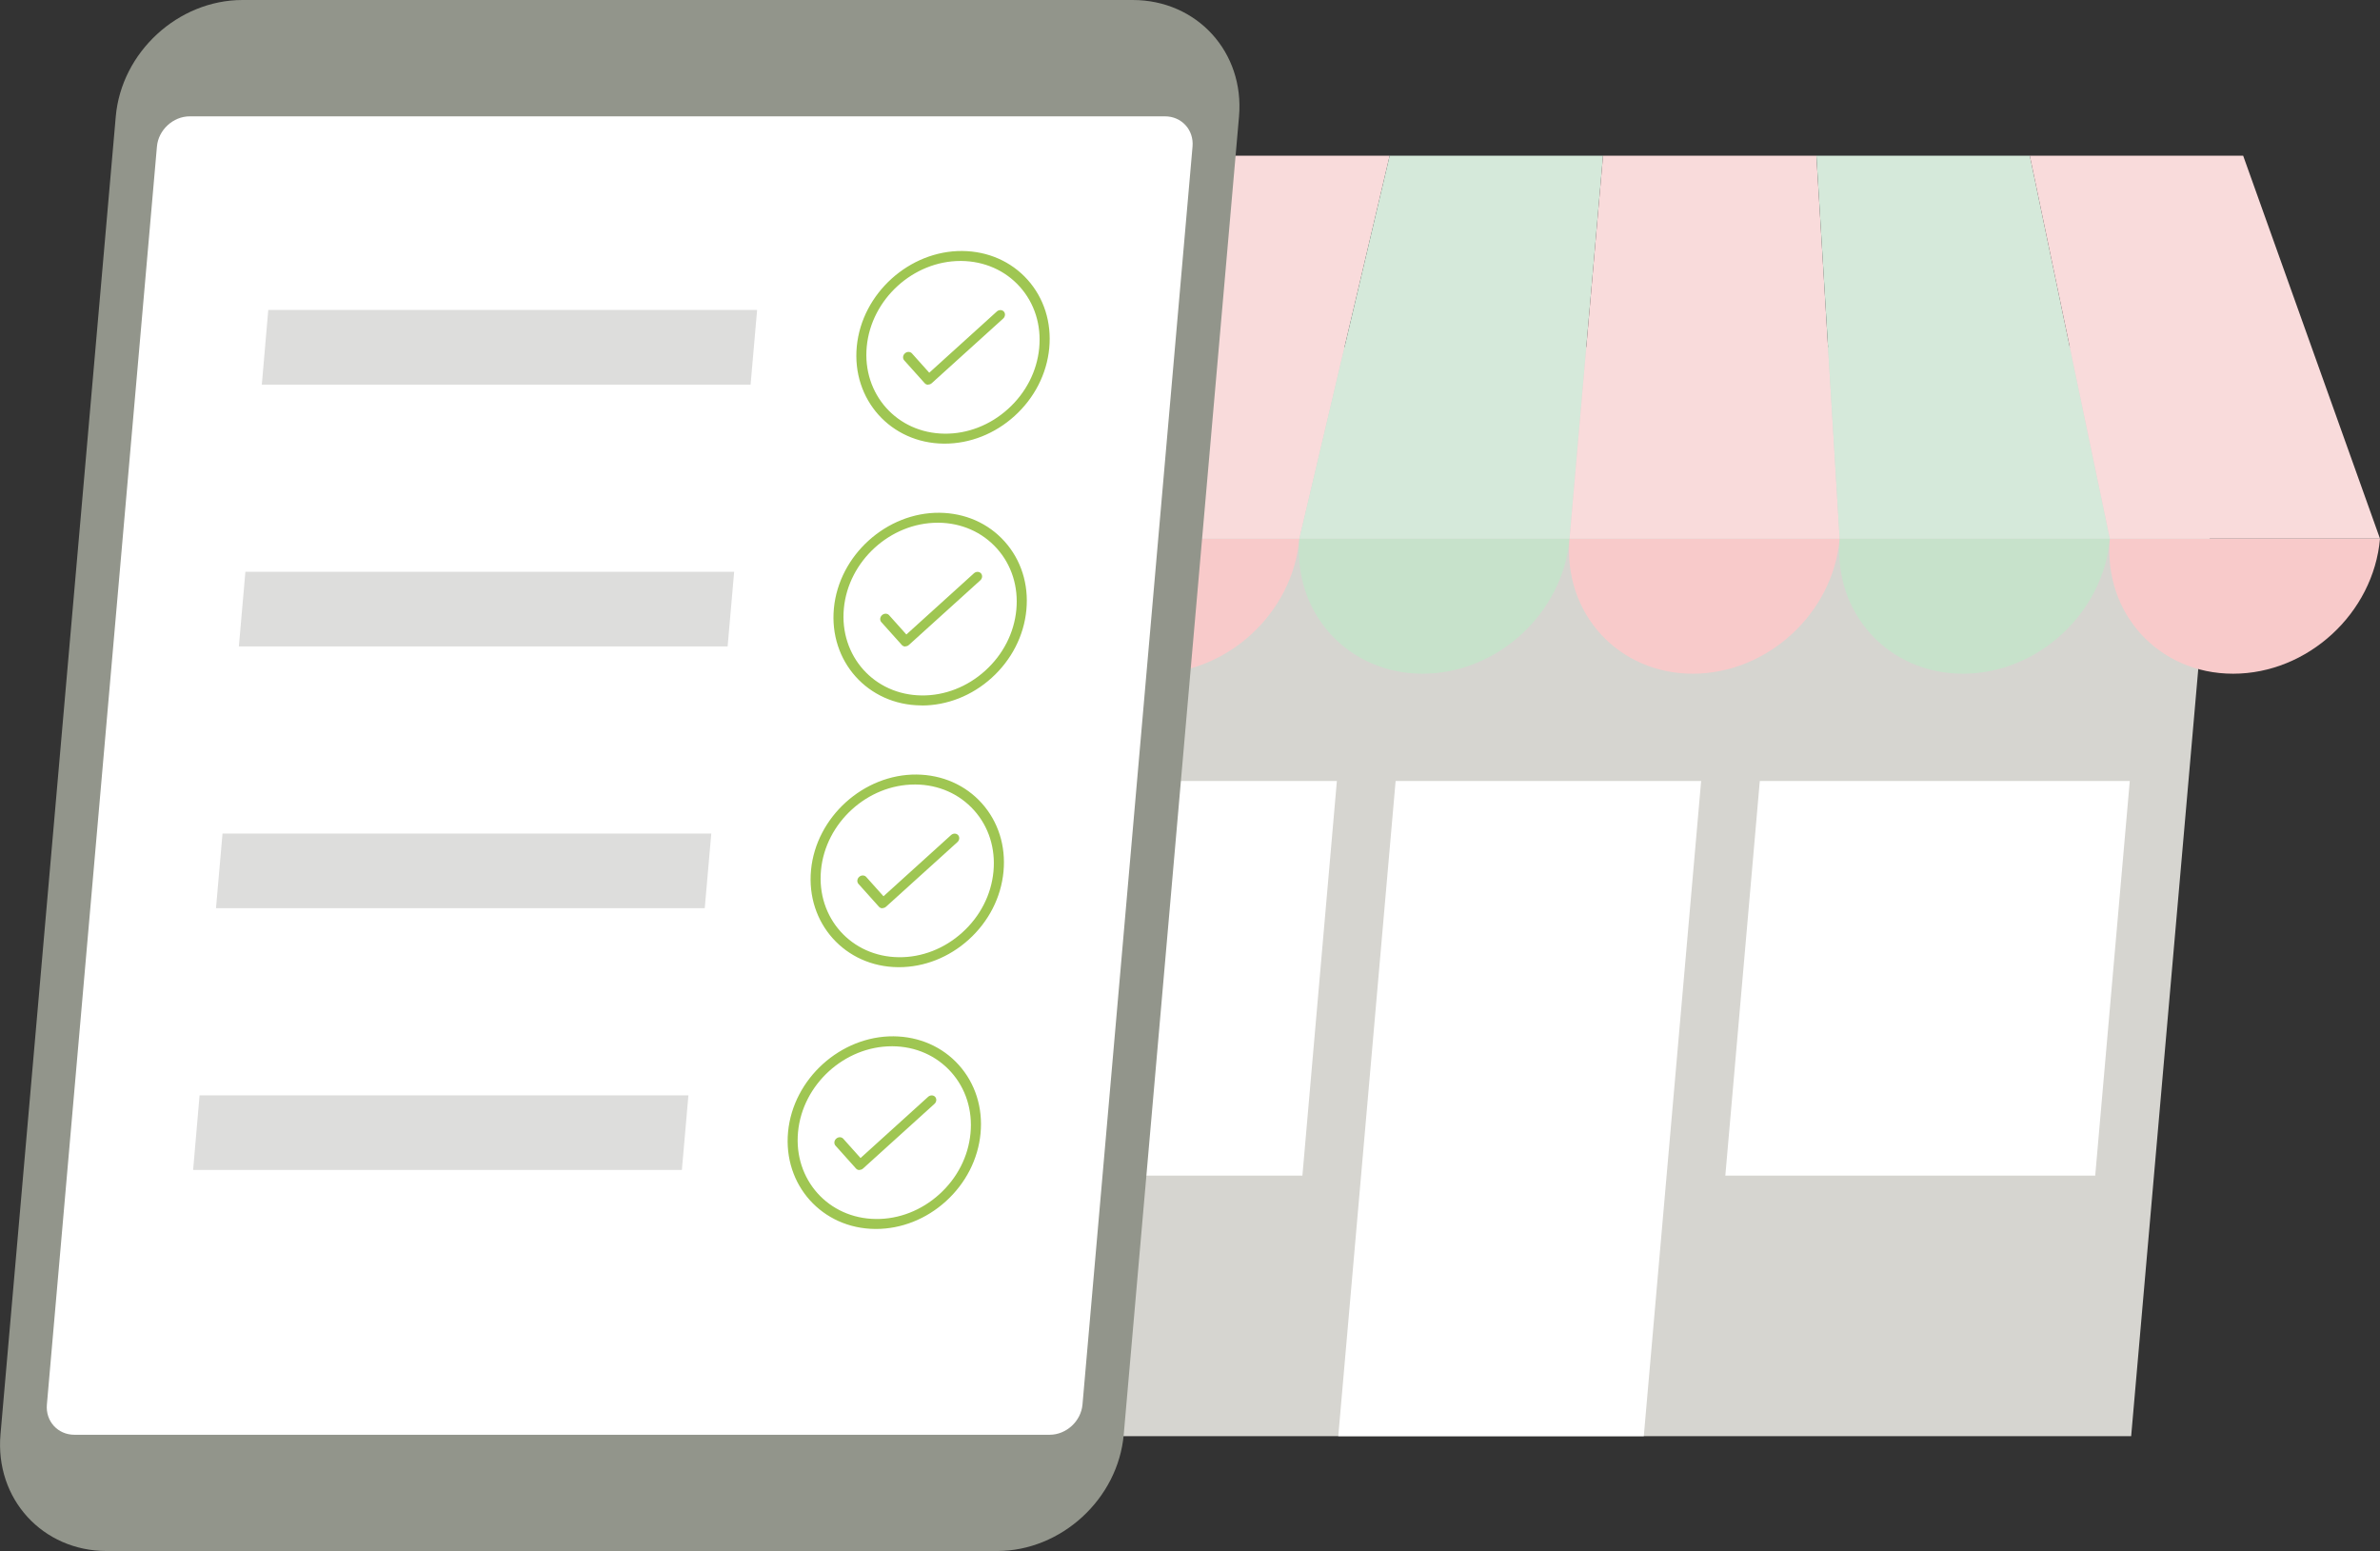 <svg viewBox="0 0 291.34 189.84" xmlns="http://www.w3.org/2000/svg"><rect x="0" y="0" width="291.34" height="189.84" fill="#333333" stroke="none"/><path d="M260.88 175.78 104.16 175.78 115.82 42.49 272.54 42.49 260.88 175.78Z" fill="#d6d5d0"/><path d="M126 65.93c-.8 9.13-8.85 16.53-17.98 16.53s-15.89-7.4-15.09-16.53h33.07Z" fill="#c7e2cb"/><path d="M159.06 65.93c-.8 9.13-8.85 16.53-17.98 16.53s-15.89-7.4-15.09-16.53h33.07Z" fill="#f8caca"/><path d="M192.13 65.93c-.8 9.13-8.85 16.53-17.98 16.53s-15.89-7.4-15.09-16.53h33.07Z" fill="#c7e2cb"/><path d="M225.2 65.93c-.8 9.13-8.85 16.53-17.98 16.53s-15.89-7.4-15.09-16.53h33.07Z" fill="#f8caca"/><path d="M258.27 65.93c-.8 9.13-8.85 16.53-17.98 16.53s-15.89-7.4-15.09-16.53h33.07Z" fill="#c7e2cb"/><path d="M291.34 65.93c-.8 9.13-8.85 16.53-17.98 16.53s-15.89-7.4-15.09-16.53h33.07Z" fill="#f8caca"/><path d="M126 65.93 92.93 65.93 117.87 19.06 143.99 19.06 126 65.93Z" fill="#d5e9da"/><path d="M159.06 65.93 126 65.93 143.99 19.06 170.11 19.06 159.06 65.93Z" fill="#f9dbdb"/><path d="M192.13 65.93 159.06 65.93 170.11 19.06 196.23 19.06 192.13 65.93Z" fill="#d5e9da"/><path d="M225.2 65.93 192.13 65.93 196.23 19.06 222.35 19.06 225.2 65.93Z" fill="#f9dbdb"/><path d="M258.27 65.93 225.2 65.93 222.35 19.06 248.47 19.06 258.27 65.93Z" fill="#d5e9da"/><path d="M291.34 65.93 258.27 65.93 248.47 19.06 274.59 19.06 291.34 65.93Z" fill="#f9dbdb"/><g fill="#ffffff"><path d="M201.22 175.78 163.82 175.78 170.84 95.59 208.24 95.59 201.22 175.78Z"/><path d="M159.43 143.89 114.15 143.89 118.37 95.59 163.65 95.59 159.43 143.89Z"/><path d="M256.48 143.89 211.2 143.89 215.42 95.59 260.71 95.59 256.48 143.89Z"/></g><path d="M122.04 189.84H13.08c-7.88 0-13.71-6.39-13.02-14.27L14.17 14.27C14.86 6.39 21.8 0 29.69 0h108.96c7.88 0 13.71 6.39 13.02 14.27l-14.11 161.3c-.69 7.88-7.64 14.27-15.52 14.27Z" fill="#92958b"/><path d="M128.5 175.61H9.11c-2.04 0-3.55-1.66-3.37-3.7L19.21 17.94c.18-2.04 1.98-3.7 4.02-3.7h119.38c2.04 0 3.55 1.66 3.37 3.7l-13.47 153.97c-.18 2.04-1.98 3.7-4.02 3.7Z" fill="#ffffff"/><path d="M115.63 54.3h-.1c-6.49-.06-11.27-5.39-10.65-11.89.62-6.5 6.45-11.74 12.91-11.69 3.15.03 5.99 1.28 8 3.52 2.01 2.25 2.95 5.22 2.65 8.37-.3 3.15-1.81 6.1-4.25 8.31-2.41 2.18-5.45 3.38-8.56 3.38Zm1.95-22.36c-5.79 0-10.93 4.68-11.48 10.48-.56 5.83 3.72 10.61 9.54 10.66 2.8.03 5.58-1.05 7.76-3.03 2.19-1.98 3.54-4.62 3.81-7.45h0c.27-2.82-.57-5.49-2.37-7.5-1.8-2.01-4.35-3.13-7.17-3.16-.03 0-.06 0-.09 0Z" fill="#9fc652"/><path d="M113.62 47.09c-.16 0-.31-.06-.42-.18l-2.51-2.8c-.22-.24-.18-.63.08-.86.26-.24.65-.23.86 0l2.12 2.37 8.27-7.49c.26-.24.65-.23.86 0 .22.24.18.63-.08.86l-8.74 7.91c-.13.12-.29.17-.44.17Z" fill="#9fc652"/><path d="M91.88 47.08 32.05 47.08 32.84 37.94 92.68 37.94 91.88 47.08Z" fill="#dddddc"/><path d="M112.83 86.34s-.07 0-.1 0c-6.49-.06-11.27-5.39-10.65-11.89.62-6.5 6.45-11.74 12.91-11.69 3.15.03 5.99 1.28 8 3.53 2.01 2.25 2.95 5.22 2.65 8.37-.3 3.15-1.81 6.1-4.25 8.31-2.41 2.18-5.45 3.38-8.56 3.38Zm1.95-22.36c-5.79 0-10.93 4.68-11.48 10.48-.56 5.83 3.72 10.61 9.54 10.66 2.8.03 5.58-1.05 7.76-3.03 2.19-1.98 3.54-4.62 3.81-7.45h0c.27-2.82-.57-5.49-2.37-7.5-1.8-2.01-4.35-3.14-7.17-3.16-.03 0-.06 0-.09 0Z" fill="#9fc652"/><path d="M110.82 79.13c-.16 0-.31-.06-.42-.18l-2.51-2.8c-.22-.24-.18-.63.08-.86.26-.24.65-.23.86 0l2.12 2.37 8.27-7.49c.26-.24.65-.23.86 0 .22.24.18.63-.08.86l-8.74 7.91c-.13.12-.29.17-.44.17Z" fill="#9fc652"/><path d="M89.07 79.12 29.24 79.12 30.04 69.98 89.87 69.98 89.07 79.12Z" fill="#dddddc"/><path d="M110.03 118.38h-.1c-6.49-.06-11.27-5.39-10.65-11.89s6.45-11.74 12.91-11.69c3.15.03 5.99 1.28 8 3.52 2.01 2.25 2.95 5.22 2.65 8.37-.3 3.15-1.81 6.1-4.25 8.31-2.41 2.18-5.45 3.38-8.56 3.38Zm1.95-22.36c-5.79 0-10.93 4.68-11.48 10.48-.56 5.83 3.72 10.61 9.54 10.66 2.8.03 5.58-1.05 7.76-3.03 2.19-1.98 3.54-4.62 3.81-7.45h0c.27-2.82-.57-5.49-2.37-7.5-1.8-2.01-4.35-3.14-7.17-3.16h-.09Z" fill="#9fc652"/><path d="M108.02 111.17c-.16 0-.31-.06-.42-.18l-2.51-2.8c-.22-.24-.18-.63.08-.86.26-.24.65-.23.86 0l2.12 2.37 8.27-7.49c.26-.24.65-.23.86 0 .22.24.18.63-.08.86l-8.74 7.91c-.13.12-.29.17-.44.17Z" fill="#9fc652"/><path d="M86.27 111.16 26.44 111.16 27.24 102.02 87.07 102.02 86.27 111.16Z" fill="#dddddc"/><path d="M107.22 150.42h-.1c-6.49-.06-11.27-5.39-10.65-11.89.62-6.5 6.45-11.74 12.91-11.69 3.15.03 5.99 1.28 8 3.52 2.01 2.25 2.95 5.22 2.65 8.37-.3 3.15-1.81 6.1-4.25 8.31-2.41 2.18-5.45 3.38-8.56 3.38Zm1.95-22.36c-5.79 0-10.93 4.68-11.48 10.48-.56 5.83 3.72 10.61 9.54 10.66 2.8.03 5.58-1.05 7.76-3.03 2.19-1.98 3.54-4.62 3.81-7.45h0c.27-2.82-.57-5.49-2.37-7.5-1.8-2.01-4.35-3.14-7.17-3.16h-.09Z" fill="#9fc652"/><path d="M105.21 143.21c-.16 0-.31-.06-.42-.18l-2.51-2.8c-.22-.24-.18-.63.08-.86.26-.24.65-.23.86 0l2.12 2.37 8.27-7.49c.26-.24.65-.23.86 0 .22.24.18.63-.08.86l-8.74 7.91c-.13.12-.29.17-.44.17Z" fill="#9fc652"/><path d="M83.47 143.2 23.64 143.2 24.43 134.07 84.27 134.07 83.47 143.2Z" fill="#dddddc"/></svg>